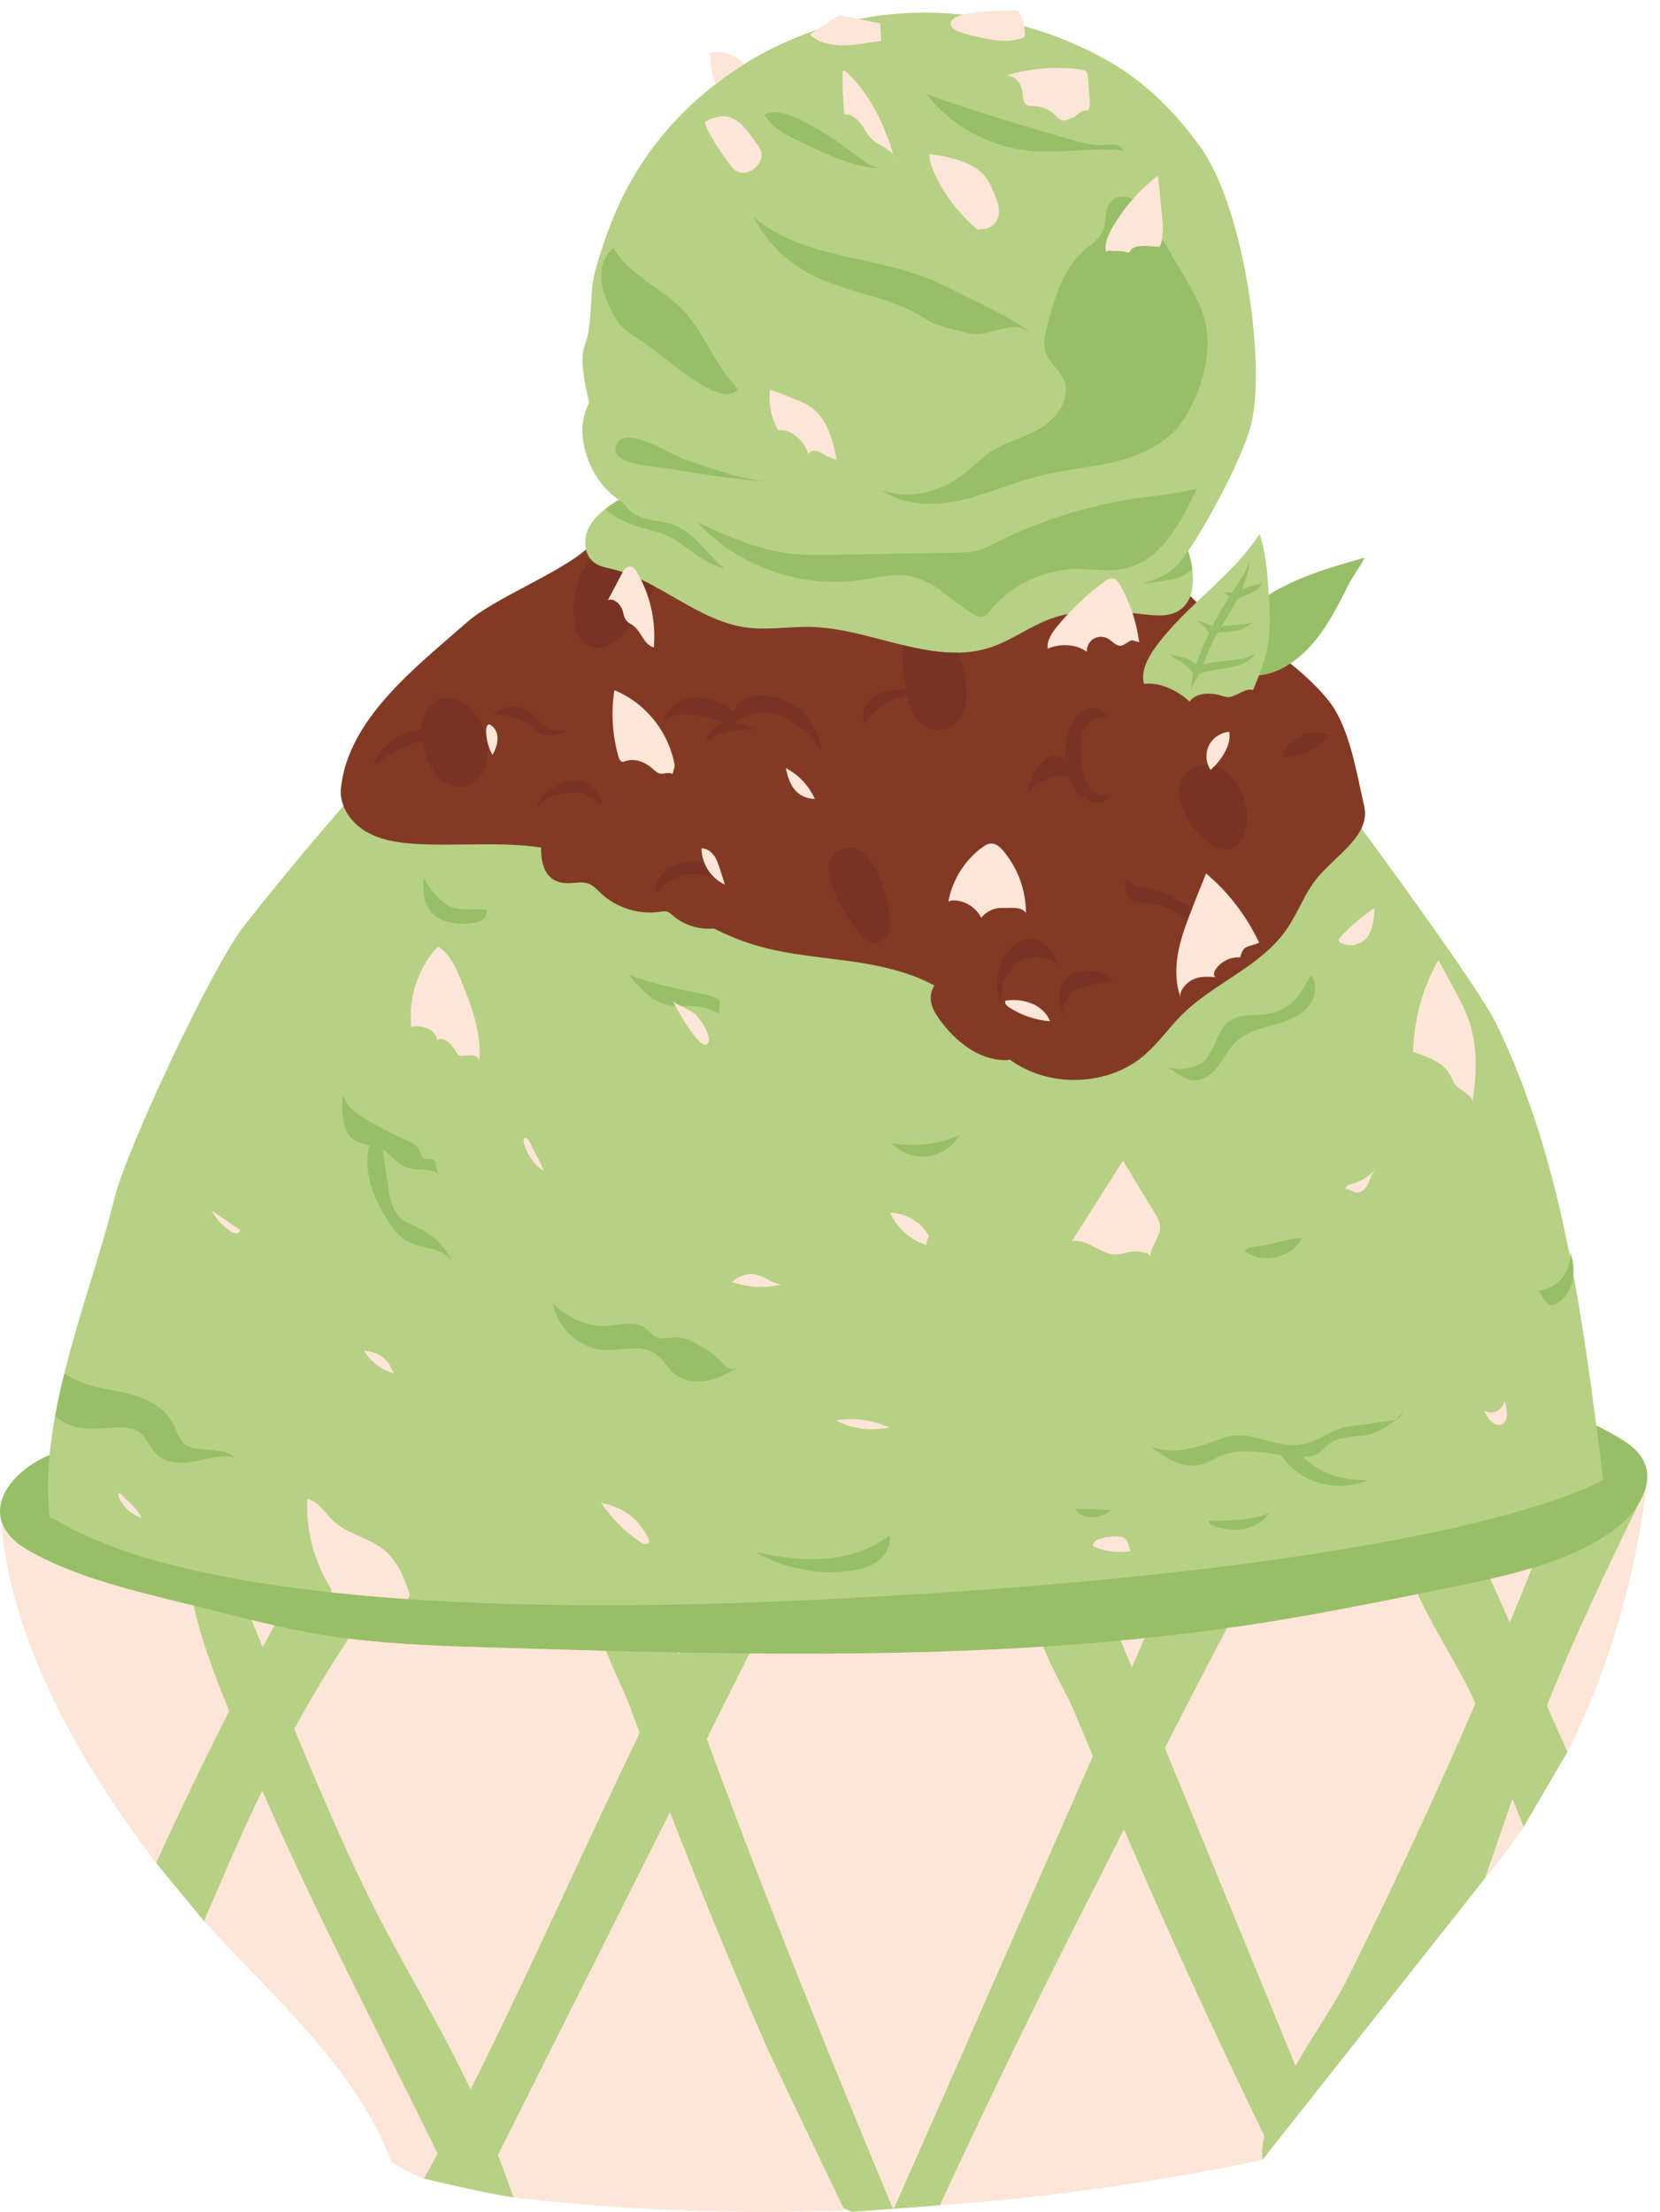 <?xml version="1.0" encoding="UTF-8"?><svg xmlns="http://www.w3.org/2000/svg" xmlns:xlink="http://www.w3.org/1999/xlink" height="502.4" preserveAspectRatio="xMidYMid meet" version="1.0" viewBox="0.0 -2.4 377.2 502.4" width="377.2" zoomAndPan="magnify"><defs><clipPath id="a"><path d="M 0 18 L 374.309 18 L 374.309 374 L 0 374 Z M 0 18"/></clipPath><clipPath id="b"><path d="M 0 0 L 374.309 0 L 374.309 500 L 0 500 Z M 0 0"/></clipPath></defs><g><g id="change1_1"><path d="M 366.973 357.09 L 356.164 395.555 L 346.215 412.566 L 343.395 413.07 L 337.441 424.219 L 286.879 488.16 L 266.73 472.227 L 213.543 498.52 L 193.562 500 L 160.578 485.867 C 160.578 485.867 121.848 497.301 116.68 496.699 C 111.516 496.098 96.363 492.445 96.363 492.445 L 77.77 454.59 L 46.355 433.953 L 35.477 420.77 L 29.484 384.164 L 36.367 360.422 C 36.367 360.422 15.34 353.832 4.355 341.43 C 3.812 336.871 10.797 332.965 11.27 328.066 C 13.18 308.301 21.941 286.637 25.938 270.012 C 28.633 258.785 48.25 217.055 55.461 207.902 C 66.098 194.398 77.215 181.277 88.785 168.566 C 99.922 156.328 111.844 144.211 126.848 137.23 C 129 136.23 131.195 135.348 133.426 134.562 C 130.973 128.199 133.203 123.098 133.289 122.902 C 132.707 121.082 132.977 118.891 133.934 117.176 C 135.414 114.523 138.059 112.758 140.602 111.098 C 134.004 106.863 129.965 95.945 133.891 89.16 C 133.082 85.543 131.547 79.324 132.902 75.871 C 134.766 71.133 133.852 64.195 135.207 59.285 C 136.898 53.168 139.02 47.152 141.895 41.492 C 151.535 22.527 169.809 8.324 190.398 2.977 C 210.992 -2.371 233.578 1.023 252.055 11.578 C 260.391 16.344 267.195 23.258 272.801 31.059 C 282.988 45.23 287.871 81.941 284.09 94.77 C 281.816 102.477 274.543 116.121 269.984 122.742 C 271.062 126.215 271.645 130.508 270.227 133.57 L 270.234 133.57 L 269.891 136.336 C 275.605 130.734 281.867 125.598 286.199 118.898 C 287.648 123.141 287.953 127.59 288.254 132.062 C 288.27 132.273 288.281 132.488 288.297 132.699 C 288.555 136.609 296.641 137.344 295.93 141.191 C 295.512 143.445 286.906 148.844 286.074 150.984 C 285.66 152.055 285.219 153.113 284.777 154.172 C 285.305 154.691 285.836 155.207 286.348 155.746 C 291.262 160.906 334.637 219.129 339.922 229.984 C 353.738 258.344 358.629 290.02 362.73 321.379 C 371.445 330.691 369.043 338.062 369.898 338.109 C 377.215 338.516 366.973 357.09 366.973 357.09" fill="#b6d084"/></g><g clip-path="url(#a)" id="change2_1"><path d="M 286.074 150.984 C 287.777 150.82 289.48 150.309 291.008 149.562 C 298.441 145.945 302.617 138.043 306.301 130.641 C 307.285 128.66 309.105 126.242 310.094 124.262 C 302.59 126.375 294.832 128.629 288.297 132.699 C 288.555 136.609 288.766 140.562 288.051 144.41 C 287.633 146.664 286.902 148.84 286.074 150.984 Z M 152.762 116.688 C 150.547 115.945 148.125 115.992 145.93 115.203 C 144.918 114.84 143.973 114.297 143.145 113.613 C 142.473 113.062 141.91 111.961 141.184 111.555 C 140.887 111.387 140.555 111.352 140.219 111.352 C 139.312 111.945 138.406 112.559 137.551 113.223 C 139.766 115.297 142.762 116.594 145.727 117.441 C 147.648 117.992 149.617 118.402 151.445 119.215 C 154.859 120.727 157.551 123.52 160.855 125.258 C 162.023 125.871 163.266 126.352 164.547 126.68 C 160.52 123.391 157.691 118.34 152.762 116.688 Z M 266.852 129.086 C 268.355 128.668 269.742 127.883 270.898 126.84 C 270.719 125.484 270.406 124.141 270.031 122.895 C 269.715 123.086 269.426 123.406 269.109 123.887 C 268.238 125.223 267.184 126.426 265.891 127.367 C 263.945 128.781 261.613 129.531 259.32 130.258 C 260.957 130.031 262.59 129.801 264.227 129.574 C 265.109 129.449 265.996 129.324 266.852 129.086 Z M 285.418 137.988 C 285.238 138.234 285.035 138.461 284.828 138.684 C 285.121 138.496 285.414 138.281 285.418 137.988 Z M 275.461 139.926 C 274.34 139.172 273.086 138.738 271.711 138.59 C 273.004 139.176 274.062 140.223 274.715 141.48 C 273.844 143.305 273.02 145.152 272.301 147.039 C 272.117 147.523 271.938 148.016 271.77 148.508 C 271.109 147.902 270.301 147.453 269.461 147.117 C 268.277 146.648 267.133 146.672 265.938 146.234 C 266.492 147 267.418 147.387 268.234 147.863 C 269.387 148.531 270.379 149.453 271.16 150.531 C 270.844 151.766 270.645 153.023 270.66 154.297 C 270.93 153.035 271.879 151.855 272.496 150.703 C 274.457 149.863 276.742 149.633 278.844 149.32 C 281.277 148.965 283.891 148.148 285.211 146.074 C 281.816 148.023 277.621 147.398 273.832 148.387 C 273.699 148.422 273.566 148.473 273.438 148.535 C 273.734 147.723 274.008 146.902 274.316 146.098 C 274.957 144.453 275.77 142.891 276.652 141.359 C 278.41 141.047 280.293 141.176 281.992 140.562 C 283.07 140.176 284.043 139.52 284.828 138.684 C 284.703 138.762 284.578 138.84 284.477 138.91 C 284.129 139.141 283.715 139.25 283.301 139.32 C 281.359 139.66 279.352 139.496 277.484 139.949 C 278.281 138.633 279.105 137.332 279.895 136.016 C 280.344 135.266 280.777 134.473 281.188 133.652 C 282.922 132.66 284.996 132.422 286.301 130.84 C 286.52 130.574 286.707 130.195 286.535 129.898 C 286.52 130.43 285.648 130.27 285.145 130.445 C 284.16 130.789 283.176 131.133 282.188 131.477 C 283.102 129.289 283.797 126.996 284.039 124.789 C 283.227 127.535 281.488 129.895 279.902 132.281 C 279.309 132.105 278.797 132.117 278.086 132.238 C 278.551 132.473 278.984 132.766 279.387 133.098 C 277.961 135.305 276.645 137.582 275.461 139.926 Z M 252.516 340.609 C 249.77 340.383 247.016 340.309 244.266 340.383 C 246.117 342.965 250.059 342.629 252.516 340.609 Z M 162.93 224.336 C 161.613 223.73 160.172 223.469 158.75 223.18 C 153.254 222.07 148.07 221.012 142.848 218.977 C 145.371 222.023 148.234 225.277 152.137 225.957 C 153.82 226.25 155.547 226.023 157.254 226.102 C 159.441 226.203 161.605 226.812 163.527 227.867 C 163.035 226.508 164.242 224.945 162.93 224.336 Z M 274.613 343.008 C 274.695 343.73 275.488 344.125 276.184 344.344 C 278.34 345.023 280.664 345.285 282.879 344.824 C 285.098 344.359 287.191 343.129 288.453 341.25 C 284.887 342.898 278.543 343.129 274.613 343.008 Z M 304.871 321.992 C 301.738 322.93 299.043 325.129 295.824 325.703 C 290.602 326.637 285.422 323.078 280.156 323.723 C 277.711 324.023 275.477 325.211 273.117 325.922 C 269.227 327.098 265.273 327.641 261.473 326.195 C 264.789 328.68 268.73 331.301 272.754 330.297 C 274.41 329.883 275.855 328.887 277.438 328.234 C 281.68 326.488 286.348 327.391 290.977 328.055 C 291.785 329.105 292.637 330.121 293.613 331.016 C 298.145 335.16 305.188 336.293 310.789 333.777 C 305.09 333.941 300.051 332.387 296.051 328.527 C 297.215 328.516 298.367 328.336 299.371 327.77 C 300.543 327.105 301.387 325.98 302.512 325.238 C 304.742 323.766 307.645 324.031 310.273 323.555 C 312.852 323.086 315.27 321.82 317.16 320.012 C 315.953 320.496 314.281 320.426 312.695 320.77 C 310.113 321.336 307.402 321.234 304.871 321.992 Z M 318.742 318.199 C 318.273 318.852 317.738 319.453 317.16 320.012 C 317.914 319.707 318.488 319.188 318.742 318.199 Z M 202.637 257.27 C 204.707 259.453 207.844 260.582 210.836 260.215 C 213.824 259.844 216.594 257.988 218.066 255.359 C 213.656 257.605 207.508 258.145 202.637 257.27 Z M 352.828 294.027 C 354.156 293.645 355.234 292.648 356.02 291.512 C 357.852 288.852 357.969 284.91 356.746 281.922 C 357.363 286.133 353.82 290.48 349.57 290.727 C 350.41 291.82 351.504 294.414 352.828 294.027 Z M 171.645 350.102 C 178.074 353.871 185.785 355.41 193.168 354.395 C 195.395 354.086 197.66 353.523 199.465 352.184 C 201.27 350.84 202.523 348.574 202.133 346.359 C 193.438 352.953 182.277 352.57 171.645 350.102 Z M 106.852 207.309 C 107.777 207.227 108.742 207.086 109.516 206.562 C 110.285 206.043 110.809 205.031 110.488 204.156 C 108.215 204.098 104.742 204.402 102.59 203.664 C 100.441 202.93 96.965 198.922 96.23 196.77 C 96.039 199.586 96.168 202.684 98.016 204.816 C 100.098 207.219 103.684 207.598 106.852 207.309 Z M 297.867 219.055 C 295.562 223.414 293.695 226.551 288.91 227.738 C 285.777 228.516 282.152 227.613 279.488 229.438 C 276.73 231.32 276.324 235.23 274.285 237.875 C 272.395 240.32 268.277 240.809 265.281 240.062 C 267.254 241.086 268.977 242.836 271.195 242.977 C 273.477 243.121 275.496 241.477 276.871 239.648 C 278.242 237.816 279.262 235.695 280.938 234.137 C 283.066 232.152 286 231.328 288.809 230.559 C 291.617 229.789 294.547 228.938 296.648 226.922 C 298.75 224.906 299.672 221.34 297.867 219.055 Z M 27.855 321.852 C 29.047 321.891 30.277 322.047 31.301 322.656 C 33.32 323.867 34.016 326.48 35.754 328.074 C 37.973 330.105 41.375 330.055 44.332 329.488 C 47.289 328.926 50.301 327.965 53.242 328.598 C 51.148 326.176 44.531 327.664 42.031 325.66 C 40.52 324.449 40.078 322.379 39.156 320.676 C 37.391 317.414 33.832 315.512 30.273 314.477 C 26.711 313.441 22.973 313.082 19.449 311.918 C 17.805 311.371 16.18 310.57 14.621 309.582 C 13.824 312.793 13.113 316.012 12.531 319.207 C 13.723 320.238 15.055 321.07 16.578 321.555 C 20.18 322.695 24.078 321.738 27.855 321.852 Z M 137.566 304.227 C 141.348 304.383 145.512 302.914 148.699 304.949 C 150.602 306.164 151.648 308.375 153.43 309.762 C 155.438 311.32 158.195 311.656 160.695 311.184 C 163.191 310.703 165.488 309.504 167.688 308.223 C 165.055 309.605 163.898 306.27 161.371 304.711 C 158.84 303.148 156.238 301.23 153.266 301.348 C 151.855 301.402 150.363 301.914 149.086 301.312 C 148.188 300.891 147.609 300.004 146.836 299.387 C 144.418 297.445 140.914 298.492 137.824 298.758 C 133.418 299.133 128.938 296.754 125.672 293.77 C 126.637 299.398 131.863 303.992 137.566 304.227 Z M 282.891 281.84 C 286.949 284.855 293.578 283.301 295.871 278.793 C 291.879 279.062 290.832 279.789 286.898 280.547 C 285.328 280.848 283.746 280.484 282.891 281.84 Z M 79.586 255.781 C 80.703 256.969 82.32 257.336 83.945 257.73 C 82.488 263.145 84.633 269.082 87.559 273.973 C 88.961 276.312 90.656 278.645 93.117 279.828 C 94.789 280.637 96.676 280.84 98.461 281.348 C 100.246 281.852 102.074 282.785 102.863 284.465 C 101.434 281.078 98.535 278.156 95.227 276.559 C 93.871 275.902 92.395 275.438 91.238 274.469 C 89.133 272.695 88.586 269.723 88.18 267 C 87.789 264.391 87.398 261.781 87.008 259.176 C 86.984 259.035 86.961 258.895 86.938 258.754 C 86.961 258.766 86.988 258.773 87.012 258.789 C 88.875 259.836 90.105 261.848 92.082 262.66 C 94.559 263.684 97.793 262.645 99.805 264.422 C 98.473 262.66 99.773 260.957 97.57 260.855 C 97.055 260.832 96.496 260.848 96.09 260.531 C 95.59 260.145 95.523 259.43 95.266 258.855 C 94.773 257.762 93.594 257.184 92.508 256.676 C 89.988 255.496 87.508 254.242 85.066 252.914 C 81.91 251.195 78.789 249.566 77.953 246.07 C 77.676 248.098 77.711 250.168 78.066 252.188 C 78.293 253.484 78.68 254.82 79.586 255.781 Z M 234.203 31.879 C 241.203 32.516 248.289 30.98 255.27 31.812 C 254.41 29.703 251.852 30.645 249.574 30.555 C 247.328 30.469 245.145 29.848 242.988 29.223 C 232.172 26.066 221.074 22.777 210.473 18.965 C 216.188 26.254 224.98 31.039 234.203 31.879 Z M 185.094 31.309 C 190.078 33.602 195.297 35.945 200.781 35.773 C 198.527 35.953 196.559 34.398 194.754 33.039 C 191.027 30.238 178.301 20.664 173.703 23.699 C 175.863 27.402 181.309 29.562 185.094 31.309 Z M 152.09 104.051 C 159.66 105.387 167.281 106.414 174.934 107.133 C 168.535 106.531 161.48 103.934 155.418 101.875 C 152.109 100.75 142.926 94.523 140.453 98.039 C 136.844 103.18 149.477 103.59 152.09 104.051 Z M 183.754 59.656 C 192.262 64.289 202.711 64.797 210.699 70.281 C 212.629 71.605 217.348 72.578 219.613 73.168 C 225.43 74.676 229.41 69.613 234.199 73.238 C 231.441 70.508 220.684 65.574 214.504 62.469 C 200.332 55.336 183.281 57.152 171.191 46.883 C 174 52.254 178.434 56.758 183.754 59.656 Z M 139.18 68.602 C 139.699 69.609 140.25 70.617 140.992 71.473 C 142.16 72.824 143.742 73.734 145.238 74.711 C 149.043 77.199 152.445 80.262 156.199 82.832 C 158.676 84.523 165.141 89.289 167.695 85.938 C 162.863 81.027 160.852 75.211 156.711 69.754 C 151.945 63.477 143.266 60.77 139.379 53.91 C 137.289 55.562 136.449 58.43 136.652 61.082 C 136.855 63.738 137.961 66.234 139.18 68.602 Z M 252.461 43.34 C 250.859 45.027 251.504 47.809 250.629 49.965 C 249.824 51.941 247.867 53.148 246.27 54.562 C 241.586 58.719 239.727 65.117 238.078 71.16 C 237.477 73.371 236.879 75.77 237.703 77.91 C 238.539 80.098 240.688 81.543 241.66 83.668 C 243.492 87.668 240.469 92.355 236.73 94.672 C 232.988 96.992 228.516 97.949 224.871 100.41 C 222.59 101.953 220.715 104.027 218.488 105.652 C 213.215 109.496 206.336 111.199 200.219 108.91 C 205.387 112.504 212.27 112.582 218.406 111.199 C 224.547 109.82 230.328 107.148 236.434 105.629 C 242.23 104.184 248.258 103.789 254.047 102.301 C 259.836 100.812 265.617 97.996 268.883 92.984 C 272.863 86.867 275.496 78.16 273.93 71.035 C 273.09 67.215 271.078 63.77 269.102 60.395 C 266.613 56.156 264.129 51.922 261.645 47.688 C 260.645 45.98 259.586 44.211 257.926 43.129 C 256.266 42.051 253.82 41.902 252.461 43.34 Z M 271.918 108.582 C 267.133 109.852 262.566 110.148 257.676 110.895 C 246.73 112.562 236.055 115.965 226.16 120.934 C 224.863 121.586 223.57 122.266 222.172 122.648 C 220.586 123.082 218.922 123.113 217.273 123.141 C 207.938 123.305 198.598 123.465 189.254 123.629 C 186.031 123.684 182.793 123.738 179.59 123.355 C 172.129 122.461 165.238 119.387 158.43 116.207 C 167.688 126.234 182.02 131.312 195.527 129.355 C 199.406 128.789 203.352 127.688 207.18 128.523 C 212.621 129.715 216.469 134.48 221.348 137.168 C 221.867 137.457 222.438 137.727 223.027 137.672 C 223.934 137.59 224.578 136.801 225.16 136.102 C 229.887 130.395 237.191 126.918 244.602 126.844 C 248.148 126.812 251.734 127.512 255.215 126.828 C 263.637 125.172 268.359 116.395 271.918 108.582 Z M 365.824 345.766 C 355.375 352.801 342.68 355.473 330.336 358 C 315.578 361.023 300.816 364.047 285.934 366.359 C 228.637 375.27 170.281 373.566 112.324 371.84 C 99.113 371.441 85.852 371.047 72.816 368.871 C 64.727 367.523 56.77 365.496 48.82 363.477 C 34.934 359.938 18.992 356.945 6.418 349.773 C -5.363 343.059 0.754 332.527 11.277 328.066 C 10.805 332.965 10.746 337.742 11.289 342.301 C 14.793 342.488 38.328 368.137 185.887 360.953 C 333.301 353.777 364.223 333.715 364.281 333.676 C 364.09 331.93 363.867 330.184 363.645 328.449 C 363.344 326.098 363.039 323.738 362.727 321.379 C 364.312 322.152 365.875 322.98 367.406 323.871 C 369.809 325.27 372.23 326.934 373.465 329.426 C 376.383 335.324 371.285 342.09 365.824 345.766" fill="#97bf67"/></g><g id="change3_1"><path d="M 299.352 196.969 C 296.426 200.5 294.93 205 292.305 208.762 C 286.465 217.145 275.918 220.828 268.652 228.012 C 265.723 230.906 263.352 234.352 260.258 237.078 C 251.906 244.434 238.34 244.797 229.484 238.293 C 229.09 238.379 228.676 238.406 228.27 238.398 C 222.23 238.312 217.004 234.031 213.465 229.133 C 211.684 226.668 210.664 224.176 212.309 221.441 C 207.512 218.852 202.004 217.371 196.586 216.457 C 188.109 215.027 179.398 214.699 171.184 212.16 C 168.07 211.195 165.078 209.922 162.152 208.48 C 162.035 208.496 161.922 208.512 161.809 208.52 C 158.617 208.746 155.352 207.668 152.926 205.586 C 152.5 205.219 152.078 204.812 151.539 204.66 C 151.039 204.523 150.508 204.621 149.996 204.699 C 145.195 205.418 140.105 203.828 136.562 200.512 C 135.699 199.699 134.887 198.77 133.785 198.336 C 132.105 197.676 130.215 198.324 128.414 198.191 C 124.016 197.867 122.895 194.078 122.957 190.113 C 113.602 188.684 103.938 189.855 94.441 189.277 C 90.488 189.035 86.422 188.445 83.031 186.398 C 79.637 184.355 77.047 180.555 77.465 176.617 C 79.117 160.945 94.305 149.27 106.164 138.895 C 112.273 133.547 127.039 127.773 133.148 122.426 C 133.152 122.422 133.156 122.418 133.16 122.414 C 133.438 123.617 134.035 124.699 135.051 125.434 C 136.238 126.293 137.738 126.547 139.16 126.895 C 150.02 129.551 158.672 138.719 169.758 140.156 C 174.574 140.781 179.457 139.871 184.312 139.996 C 198.125 140.344 211.895 148.961 225.023 144.66 C 229.812 143.09 233.934 139.914 238.664 138.176 C 245.406 135.699 252.848 136.312 259.984 137.141 C 262.629 137.449 265.496 137.738 267.773 136.359 C 269.109 135.551 269.969 134.379 270.473 133.004 C 270.977 133.461 271.457 133.918 271.93 134.375 C 268.508 137.621 265.176 140.949 262.441 144.766 C 260.727 147.156 259.203 150.086 259.949 152.934 C 263.535 152.473 267.664 154.465 270.285 156.957 C 271.855 154.891 274.977 154.848 277.461 155.594 C 278.07 155.773 278.695 155.996 279.328 155.926 C 280.992 155.738 283.145 153.75 284.703 154.355 C 285.168 153.238 285.637 152.113 286.074 150.984 C 287.777 150.82 289.48 150.309 291.008 149.562 C 291.777 149.188 292.504 148.762 293.203 148.301 C 296.91 151.234 300.152 154.473 302.086 156.988 C 306.707 163.008 308.273 173.273 309.977 180.672 C 311.5 187.293 303.691 191.738 299.352 196.969" fill="#833a25"/></g><g id="change4_1"><path d="M 173.422 155.559 C 172.102 155.52 170.75 155.68 169.555 156.242 C 168.359 156.809 166.977 158.008 166.598 159.273 C 164.508 157.367 161.777 156.09 158.949 156.023 C 156.121 155.957 153.223 157.191 151.539 159.469 C 151.16 159.98 150.836 160.637 151.047 161.238 C 152.645 159.785 155.051 159.805 157.207 159.902 C 159.363 159.996 161.449 160.664 163.496 161.359 C 163.848 161.48 164.234 161.648 164.531 161.879 C 162.352 162.398 160.387 164.188 160.312 166.414 C 162.641 163.652 168.172 163.043 171.766 163.422 C 170.266 162.586 168.609 161.918 166.918 161.742 C 168.012 160.551 169.746 159.906 171.395 159.656 C 173.684 159.312 176.082 159.504 178.188 160.457 C 179.965 161.262 181.457 162.562 182.922 163.848 C 184.285 165.047 186.492 167.176 186.645 168.984 C 186.586 165.52 185.152 162.094 182.719 159.625 C 180.289 157.156 176.887 155.668 173.422 155.559 Z M 133.266 175.406 C 131.32 174.562 129.02 174.73 127.094 175.613 C 125.164 176.496 123.594 178.043 122.434 179.82 C 122.176 180.215 121.93 180.684 122.047 181.141 C 122.934 180.043 123.836 179.023 125.191 178.625 C 126.992 178.098 128.828 177.617 130.703 177.543 C 132.578 177.465 135.227 179.281 136.805 180.297 C 136.707 178.18 135.211 176.254 133.266 175.406 Z M 159.645 193.516 C 157.555 193.09 155.344 193.312 153.379 194.137 C 151.02 195.133 148.902 197.34 149.047 199.895 C 149.062 200.152 149.254 200.496 149.477 200.371 C 150.648 198.094 153.262 196.887 155.77 196.375 C 158.277 195.863 161.648 196.73 164.191 197.012 C 163.629 195.078 161.613 193.914 159.645 193.516 Z M 242.676 173.906 C 242.715 174.039 242.75 174.172 242.797 174.305 C 243.711 176.895 245.805 179.203 248.5 179.75 C 249.91 180.039 251.684 179.617 252.152 178.258 C 250.73 178.469 248.516 177.781 247.645 176.633 C 246.773 175.484 246.371 174.051 246.098 172.637 C 245.82 171.238 245.648 169.824 245.578 168.402 C 245.477 166.355 245.633 164.176 246.809 162.5 C 247.98 160.824 250.141 159.895 251.824 161.059 C 251.5 159.371 249.648 158.258 247.938 158.418 C 246.23 158.578 244.746 159.777 243.863 161.25 C 242.977 162.723 242.609 164.445 242.367 166.145 C 242.18 167.434 242.066 168.746 242.09 170.051 C 240.984 169.395 239.727 169.082 238.559 169.539 C 237.879 169.805 237.312 170.297 236.812 170.828 C 234.922 172.812 233.695 175.422 233.375 178.145 C 235.105 175.242 239.184 173.629 242.676 173.906 Z M 291.867 168.074 C 291.566 168.602 291.523 169.527 292.129 169.562 C 295.781 169.758 299.809 167.484 302.051 164.59 C 298.426 163.098 293.812 164.676 291.867 168.074 Z M 128.895 163.422 C 127.305 163.57 125.609 163.695 124.211 162.93 C 122.832 162.176 122.02 160.703 120.836 159.668 C 118.367 157.504 114.195 157.684 111.922 160.051 C 115.242 159.586 118.906 160.898 121.383 163.16 C 121.812 163.555 122.215 163.984 122.723 164.273 C 124.207 165.121 127.543 164.473 128.895 163.422 Z M 271.227 203.941 C 270.137 203.246 268.887 202.84 267.754 202.211 C 266.801 201.68 265.938 200.992 264.953 200.52 C 263.34 199.746 261.508 199.598 259.773 199.148 C 258.039 198.699 256.449 198.602 255.727 196.965 C 255.586 198.867 255.656 201.172 257.293 202.148 C 258.105 202.633 259.102 202.641 260.039 202.707 C 264.352 203.012 268.531 204.898 271.609 207.93 C 271.57 206.633 272.32 204.641 271.227 203.941 Z M 135.051 125.434 C 134.68 125.164 134.375 124.836 134.105 124.484 C 133.949 124.703 133.801 124.926 133.652 125.148 C 131.246 128.848 130.062 133.332 130.332 137.738 C 130.5 140.441 131.52 143.488 134.051 144.453 C 136.578 145.414 139.348 143.828 141.344 142.008 C 144.535 139.098 146.996 135.395 148.438 131.324 C 148.504 131.133 148.566 130.941 148.629 130.75 C 145.59 129.129 142.48 127.703 139.16 126.895 C 137.738 126.547 136.238 126.293 135.051 125.434 Z M 217.723 145.852 C 213.609 145.934 209.449 145.16 205.254 144.152 C 204.805 147.23 205.41 151.043 205.766 153.375 C 205.805 153.645 205.848 153.91 205.895 154.18 C 204.902 154.156 203.895 154.25 202.926 154.395 C 201.133 154.664 199.273 155.113 197.922 156.324 C 196.34 157.738 195.727 160.133 196.426 162.129 C 198.484 158.66 202.195 156.48 206.152 155.566 C 206.477 157.141 206.945 158.68 207.777 160.047 C 208.996 162.047 211.156 163.625 213.492 163.516 C 215.676 163.414 217.602 161.836 218.586 159.883 C 219.566 157.93 219.727 155.656 219.555 153.477 C 219.387 151.344 218.816 148.465 217.723 145.852 Z M 247.809 218.125 C 246.559 218.051 245.277 218.172 244.117 218.645 C 242.957 219.113 241.922 219.965 241.383 221.094 C 241.078 221.727 240.938 222.426 240.863 223.121 C 240.68 224.832 240.891 226.586 241.477 228.207 C 241.539 226.598 241.832 225.113 242.824 223.844 C 244.688 221.465 249.926 220.934 252.926 220.555 C 251.84 218.926 249.762 218.238 247.809 218.125 Z M 234.383 210.758 C 232.578 210.652 230.895 211.723 229.66 213.043 C 226.598 216.336 225.719 221.488 227.516 225.609 C 227.062 222.25 228.43 218.297 231.195 216.332 C 233.961 214.371 237.758 214.59 240.383 216.738 C 239.781 215.375 239.148 214.004 238.184 212.867 C 237.219 211.73 235.867 210.848 234.383 210.758 Z M 270.137 172.613 C 263.738 176.895 272.73 191.125 278.895 190.527 C 281.277 190.301 282.816 187.832 283.297 185.488 C 284.668 178.832 278.051 167.316 270.137 172.613 Z M 102.973 156.379 C 98.105 155.336 95.969 158.887 95.848 163.266 C 94.418 163.512 93.012 163.859 91.668 164.402 C 88.52 165.68 85.676 168.203 84.922 171.516 C 87.297 169.949 89.117 168.434 91.727 167.305 C 93.098 166.711 94.543 166.25 96.012 165.988 C 96.723 170.867 99.578 175.832 103.711 176.281 C 113.723 177.367 112.684 158.453 102.973 156.379 Z M 202.051 205.059 C 202.266 206.625 202.352 208.289 201.672 209.719 C 200.988 211.145 199.312 212.207 197.812 211.699 C 197.098 211.457 196.531 210.91 196.016 210.359 C 192.93 207.07 184.023 193.98 190.609 190.715 C 198.059 187.023 201.445 200.68 202.051 205.059" fill="#783324"/></g><g clip-path="url(#b)" id="change5_1"><path d="M 148.559 144.664 C 149.113 138.66 147.703 132.492 144.594 127.328 C 144.32 126.875 143.988 126.395 143.48 126.254 C 142.539 126 141.781 127.004 141.328 127.863 C 140.27 129.871 139.211 131.879 138.148 133.887 C 139.426 133.484 140.609 134.492 141.223 135.68 C 141.711 136.617 141.676 137.812 142.363 138.609 C 142.703 139.004 143.172 139.25 143.609 139.527 C 145.93 141.02 145.945 143.777 148.559 144.664 Z M 169.047 12.211 C 167.559 10.605 165.973 9.156 161.418 9.555 C 161.359 11.406 161.531 14.516 162.625 16.688 C 164.688 15.09 166.832 13.594 169.047 12.211 Z M 162.41 192.172 C 161.57 191.004 160.848 190.418 159.414 190.254 C 159.379 193.715 161.547 197.105 164.707 198.523 C 164.219 197.168 163.254 193.344 162.41 192.172 Z M 228.465 224.906 C 228.188 225.453 228.754 226.047 229.27 226.383 C 232.051 228.203 235.293 229.316 238.609 229.578 C 237.148 225.809 232.449 224.199 228.465 224.906 Z M 279.316 163.824 C 277.379 163.961 275.551 165.188 274.695 166.934 C 273.844 168.68 273.992 170.875 275.074 172.488 C 277.395 170.434 279.879 166.871 279.316 163.824 Z M 111.18 162.105 C 110.645 162.191 110.477 162.879 110.469 163.422 C 110.445 165.387 110.949 167.355 111.91 169.066 C 113.352 166.559 113.742 163.445 111.18 162.105 Z M 185.148 179.074 C 183.832 176.078 181.461 173.555 178.551 172.051 C 179.391 176.117 181 178.875 185.148 179.074 Z M 190.152 102.07 C 189.238 97.703 188.086 92.957 184.527 90.27 C 183.156 89.238 181.539 88.605 179.941 87.984 C 178.285 87.34 176.633 86.695 174.977 86.051 C 174.562 89.223 175.215 92.523 176.809 95.297 C 179.773 94.914 182.891 97.934 183.672 100.82 C 184.055 99.715 185.723 99.816 186.66 100.516 C 187.598 101.215 189.039 101.711 190.152 102.07 Z M 200.047 2.938 C 197.242 2.355 194.434 1.77 191.629 1.188 C 191.352 1.129 191.07 1.07 190.793 1.117 C 190.477 1.172 190.199 1.352 189.93 1.527 C 187.895 2.879 186.008 4.129 183.973 5.477 C 186.062 7.359 189.027 7.973 191.84 7.914 C 194.652 7.859 197.418 7.219 200.215 6.93 C 200.246 5.238 200.016 4.625 200.047 2.938 Z M 286.117 211.738 C 283.297 205.707 279.152 200.297 274.066 196 C 272.891 198.84 271.75 201.691 270.645 204.559 C 269.398 207.785 268.191 211.051 267.621 214.461 C 267.055 217.871 267.152 221.465 268.469 224.664 C 267.512 223.094 269.305 221 270.938 220.152 C 272.566 219.309 274.508 219.414 276.34 219.543 C 275.707 219.488 275.762 218.523 276.09 217.984 C 277.27 216.066 279.562 214.895 281.805 215.062 C 282.566 212.168 283.344 212.859 286.117 211.738 Z M 160.98 234.301 C 161.578 232.602 159.242 229.305 158.211 228.152 C 157.34 227.18 153.148 225.539 152.879 224.91 C 153.688 226.805 159.824 237.598 160.98 234.301 Z M 211.035 278.27 C 209.305 275.164 205.844 273.105 202.289 273.059 C 203.773 276.516 206.828 279.262 210.426 280.375 M 202.102 321.828 C 198.336 320.129 194.07 319.555 189.988 320.203 C 193.719 322.273 197.914 322.645 202.102 321.828 Z M 254.551 346.633 C 252.805 346.391 251.043 346.812 249.348 347.285 C 248.926 347.402 248.016 348.621 248.414 348.809 C 251.039 350.031 254.043 350.418 256.895 349.906 C 256.316 348.242 256.293 346.875 254.551 346.633 Z M 312.277 203.863 C 309.543 205.723 307.008 207.875 304.723 210.27 C 304.477 210.527 304.215 210.824 304.195 211.184 C 304.18 211.543 304.559 211.922 304.879 211.762 C 304.824 212.027 304.711 211.773 304.953 211.895 C 306.73 212.75 308.992 212.191 310.395 210.805 C 311.793 209.418 312.395 205.832 312.277 203.863 Z M 136.543 338.883 C 138.91 342.414 141.969 345.484 145.496 347.859 C 145.883 348.121 146.312 348.383 146.781 348.348 C 147.246 348.312 147.691 347.816 147.496 347.395 C 145.234 342.469 141.812 340.148 136.543 338.883 Z M 166.27 288.758 C 169.867 290.078 173.867 290.281 177.582 289.336 C 174.43 289.258 171.645 284.465 166.27 288.758 Z M 27.348 336.84 C 27.223 336.703 26.973 336.805 26.906 336.98 C 26.84 337.152 26.902 337.348 26.969 337.52 C 27.832 339.781 29.777 341.602 32.094 342.309 C 31.234 340.117 28.938 338.574 27.348 336.84 Z M 87.262 306.129 C 85.992 305.031 84.387 304.523 82.711 304.395 C 84.188 306.914 86.703 308.805 89.531 309.523 C 88.652 308.094 88.535 307.227 87.262 306.129 Z M 341.859 315.707 C 341.742 316.73 341.074 317.676 340.148 318.121 C 339.223 318.57 338.066 318.512 337.191 317.969 C 337.902 319.676 339.496 321.805 341.227 321.152 C 342.961 320.5 342.449 317.461 341.859 315.707 Z M 312.539 263.094 C 311.152 264.805 309.184 266.035 307.035 266.531 C 306.387 266.684 305.512 267.109 305.77 267.727 C 306.316 267.645 307.332 268.195 307.848 268.391 C 308.84 268.77 309.926 268.02 310.512 267.133 C 311.098 266.246 311.828 263.883 312.539 263.094 Z M 48.074 272.574 C 49.082 274.445 50.551 276.062 52.316 277.238 C 52.707 277.5 53.129 277.742 53.594 277.758 C 54.062 277.766 54.566 277.461 54.617 276.996 C 52.258 275.516 50.434 274.059 48.074 272.574 Z M 120.543 257.305 C 120.285 256.652 119.867 256.137 119.18 255.992 C 118.859 256.375 118.945 256.941 119.086 257.422 C 119.816 259.938 121.438 262.188 123.598 263.676 C 122.969 261.723 121.305 259.211 120.543 257.305 Z M 92.652 360.824 C 92.812 360.531 92.973 360.242 93.133 359.941 C 91.953 356.242 90.496 352.422 87.551 349.887 C 84.008 346.84 78.832 346.121 75.512 342.828 C 73.719 341.055 72.312 338.465 69.816 338.109 C 69.496 345.312 71.453 352.605 75.34 358.68 C 75.246 358.879 75.207 359.078 75.195 359.277 C 80.562 359.867 86.355 360.391 92.652 360.824 Z M 334.551 248.094 C 335.547 241.922 335.836 235.461 333.828 229.543 C 332.926 226.875 331.578 224.383 330.234 221.906 C 329.105 219.82 327.977 217.73 326.848 215.645 C 323.254 221.988 321.254 229.227 321.086 236.516 C 324.262 237.629 327.863 238.801 329.492 241.75 C 329.988 242.645 330.305 243.68 331.055 244.375 C 332.086 245.336 335.02 246.766 334.551 248.094 Z M 261.414 283.066 C 261.387 280.594 263.797 278.531 263.594 276.062 C 263.508 275.008 262.945 274.059 262.395 273.152 C 259.992 269.18 257.59 265.199 255.184 261.227 C 251.305 267.332 247.422 273.438 243.539 279.543 C 246.848 278.738 250.215 282.648 253.613 282.551 C 254.852 282.512 256.035 282.012 257.27 281.895 C 258.504 281.781 260.996 281.902 261.414 283.066 Z M 108.914 238.477 C 109.492 232.254 107.125 226.176 104.801 220.371 C 103.609 217.398 102.246 214.215 99.492 212.578 C 94.973 217.43 92.707 224.305 93.453 230.895 C 94.715 230.422 95.664 230.738 96.949 231.141 C 98.234 231.539 99.34 232.715 99.332 234.062 C 99.637 233.344 100.727 233.547 101.375 233.984 C 102.188 234.539 102.875 235.277 103.375 236.125 C 103.676 236.641 103.973 237.25 104.551 237.41 C 104.848 237.492 105.164 237.43 105.473 237.406 C 107.027 237.281 108.273 237.055 108.914 238.477 Z M 233.129 204.969 C 233.129 199.891 231.297 194.828 228.035 190.934 C 227.297 190.047 226.336 189.152 225.18 189.199 C 224.438 189.23 223.77 189.652 223.168 190.094 C 219.285 192.957 216.52 197.297 215.566 202.023 C 215.543 202.156 215.531 202.32 215.645 202.391 C 215.758 202.461 215.898 202.227 215.766 202.211 C 218.605 201.707 221.656 203.48 222.969 206.051 C 224.098 204.605 225.945 203.75 227.777 203.824 C 229.609 203.898 232.113 203.438 233.129 204.969 Z M 258.852 143.461 C 258.258 138.949 256.805 134.551 254.59 130.574 C 254.199 129.871 253.688 129.113 252.895 128.98 C 252.18 128.863 251.5 129.301 250.914 129.73 C 246.945 132.637 243.348 136.051 240.23 139.859 C 239.035 141.32 237.852 143.047 238.062 144.922 C 240.887 143.73 244.484 143.852 246.969 145.645 C 246.887 144.496 247.48 143.32 248.461 142.707 C 249.441 142.098 250.762 142.078 251.758 142.66 C 252.805 143.27 253.715 144.52 254.891 144.234 C 255.207 144.156 255.484 143.969 255.762 143.801 C 257.637 142.676 256.719 142.996 258.852 143.461 Z M 153.297 171.434 C 152.035 163.926 146.668 157.234 139.609 154.375 C 138.816 159.414 139.141 164.629 140.551 169.531 C 140.719 170.117 141.172 170.84 141.738 170.613 C 144.129 169.66 146.465 170.582 148.395 172.281 C 148.848 172.68 149.285 173.145 149.871 173.285 C 150.855 173.527 152.062 172.805 152.828 173.469 C 152.863 173.078 153.363 171.82 153.297 171.434 Z M 263.562 53.613 C 264.508 51.312 264.27 48.719 264.016 46.246 C 263.719 43.34 263.422 40.43 263.125 37.523 C 258.883 40.75 255.305 44.84 252.668 49.469 C 251.719 51.133 250.867 53.059 251.359 54.906 C 251.762 54.246 252.707 54.68 253.477 54.625 C 254.391 54.562 255.312 54.676 256.184 54.949 C 256.316 54.992 256.465 55.035 256.586 54.969 C 256.691 54.906 256.738 54.777 256.793 54.664 C 257.238 53.699 258.504 53.508 259.562 53.449 C 260.859 53.375 262.27 53.688 263.562 53.613 Z M 166.789 36.117 C 169.969 38.602 174.828 34.145 172.391 30.828 C 171.898 30.16 171.406 29.492 170.914 28.824 C 170.027 27.613 169.125 26.391 167.961 25.441 C 167.039 24.691 165.938 24.117 164.754 24.012 C 163.219 23.875 161.73 24.527 160.332 25.176 C 159.195 25.703 165.828 35.367 166.789 36.117 Z M 216.109 3.465 C 216.703 5.098 221.992 5.902 223.523 6.262 C 226.406 6.938 229.484 7.246 232.328 6.219 C 232.492 6.156 232.668 6.086 232.77 5.941 C 232.863 5.801 232.871 5.621 232.871 5.453 C 232.875 3.844 232.516 2.234 231.828 0.781 C 231.719 0.547 231.59 0.305 231.371 0.164 C 231.117 -0.004 230.797 -0.004 230.496 0.004 C 228.516 0.035 214.77 -0.23 216.109 3.465 Z M 226.094 48.262 C 226.855 47.363 227.09 46.105 226.965 44.934 C 226.844 43.762 226.398 42.648 225.938 41.566 C 225.223 39.875 224.422 38.164 223.109 36.879 C 222.004 35.801 220.598 35.086 219.18 34.48 C 216.629 33.395 213.938 33.031 211.203 32.578 C 211.145 34.148 211.73 35.672 212.395 37.098 C 214.672 41.961 218.016 46.324 222.129 49.781 C 223.82 49.613 224.992 49.559 226.094 48.262 Z M 246.996 22.742 C 247.66 22.406 247.699 21.496 247.645 20.758 C 247.516 18.98 247.387 17.207 247.258 15.434 C 247.215 14.84 247.145 14.184 246.695 13.789 C 246.359 13.488 245.887 13.41 245.438 13.355 C 239.746 12.645 233.91 13.133 228.418 14.785 C 230.445 14.574 231.895 16.262 232.27 18.27 C 232.488 19.473 232.355 21.055 233.477 21.551 C 233.871 21.723 234.32 21.688 234.754 21.691 C 236.602 21.699 238.438 22.457 239.758 23.754 C 240.227 24.211 240.668 24.758 241.301 24.926 C 242.09 25.137 242.883 24.695 243.641 24.398 C 244.938 23.895 245.645 22.426 246.996 22.742 Z M 192.375 13.984 C 192.125 13.754 191.734 13.527 191.48 13.754 C 191.34 16.836 191.57 20.09 191.82 23.164 C 191.629 23.355 192.02 23.574 192.293 23.59 C 193.781 23.668 194.977 24.844 195.824 26.074 C 196.676 27.301 197.363 28.691 198.543 29.605 C 199.121 30.055 199.789 30.363 200.422 30.734 C 201.055 31.109 201.645 31.543 202.238 31.977 C 202.73 32.336 203.281 32.828 203.184 33.43 C 201.262 26.461 197.707 18.867 192.375 13.984 Z M 286.879 488.16 C 286.711 486.504 286.871 484.688 287.312 482.75 C 279 465.641 270.961 448.395 263.227 431.012 C 260.57 425.051 257.977 419.062 255.395 413.07 C 252.922 417.996 251.145 421.559 250.461 422.883 C 237.633 447.836 225.344 473.062 213.543 498.52 C 213.531 498.52 213.516 498.523 213.504 498.527 C 238.438 496.695 263.164 493.184 286.895 488.168 C 286.891 488.168 286.883 488.16 286.879 488.16 Z M 374.27 333.941 C 374.254 334.113 374.215 334.281 374.188 334.453 C 374.207 334.461 374.223 334.465 374.242 334.469 C 374.191 334.875 374.129 335.281 374.074 335.688 C 373.914 336.016 373.754 336.344 373.594 336.676 C 373.301 337.441 372.926 338.195 372.484 338.934 C 365.043 354.102 357.742 369.355 351.484 385.043 C 353.047 388.547 354.605 392.051 356.164 395.555 C 365.824 376.352 371.797 355.043 374.312 333.922 C 374.301 333.93 374.285 333.934 374.27 333.941 Z M 154.387 372.938 C 154.281 372.934 154.18 372.93 154.07 372.93 C 154.109 373.066 154.145 373.203 154.184 373.34 C 154.25 373.203 154.32 373.07 154.387 372.938 Z M 35.477 420.77 C 40.762 409.172 46.281 397.645 52.086 386.258 C 51.906 385.805 51.723 385.352 51.543 384.895 C 50.711 382.77 46.078 371.871 44.008 362.281 C 31.348 359.203 17.562 356.129 6.418 349.773 C 2.738 347.676 0.805 345.203 0.207 342.66 C 2.234 370.297 18.277 398.184 35.477 420.77 Z M 191.926 499.676 C 183.336 481.781 175.238 464.891 173.84 461.68 C 166.277 444.332 159.094 426.82 152.23 409.184 C 148.613 416.391 144.996 423.598 141.379 430.805 C 131.969 449.555 122.559 468.305 113.148 487.055 C 114.363 490.25 115.527 493.473 116.68 496.699 C 116.672 496.699 116.656 496.715 116.645 496.719 C 141.156 499.621 166.527 500.547 191.926 499.684 C 191.926 499.684 191.926 499.676 191.926 499.676 Z M 96.363 492.445 C 97.387 490.551 98.43 488.664 99.438 486.758 C 86.055 459.348 71.812 432.301 59.602 404.34 C 59.043 405.488 58.453 406.629 57.906 407.785 C 54.066 415.902 50.582 424.18 46.996 432.41 C 46.781 432.898 46.57 433.418 46.355 433.953 C 62.059 451.355 80.645 466.824 88.941 488.551 C 91.203 490.18 93.742 491.461 96.422 492.492 C 96.402 492.48 96.383 492.457 96.363 492.445 Z M 346.215 412.566 C 345.355 410.395 344.508 408.227 343.68 406.113 C 342.656 409.023 340.098 416.488 337.441 424.219 C 340.57 420.504 343.484 416.602 346.215 412.566 Z M 79.168 369.781 C 74.82 376.453 70.711 383.281 66.871 390.258 C 67.312 391.398 67.656 392.277 67.875 392.797 C 73.523 406.176 79.176 419.57 85.816 432.484 C 92.676 445.824 100.559 458.648 106.922 472.227 C 118.816 448.52 129.652 424.277 141.012 400.312 C 142.457 397.27 143.914 394.23 145.375 391.195 C 144.551 388.98 143.695 386.777 142.879 384.559 C 141.891 381.871 139.617 377.391 137.684 372.559 C 129.223 372.34 120.77 372.09 112.324 371.84 C 101.25 371.508 90.148 371.16 79.168 369.781 Z M 305.836 447.723 C 313.652 432.066 321.152 416.254 328.324 400.289 C 330.672 395.07 332.973 389.828 335.25 384.574 C 334.953 383.848 334.711 383.285 334.539 382.914 C 331.227 375.773 325.75 367.613 322.164 359.668 C 310.125 362.113 298.07 364.473 285.934 366.359 C 283.562 366.73 281.188 367.074 278.812 367.406 C 274.195 376.082 269.203 385.781 264.695 394.641 C 274.59 418.707 284.484 442.77 294.379 466.832 C 298.578 459.574 303.426 452.547 305.836 447.723 Z M 62.383 366.789 C 60.637 366.395 58.895 365.988 57.152 365.562 C 58.004 367.598 58.855 369.68 59.684 371.742 C 60.574 370.09 61.477 368.438 62.383 366.789 Z M 248.348 396.457 C 246.949 393.121 245.527 389.805 244.152 386.461 C 242.633 382.762 239.105 376.891 237.066 371.613 C 214.883 373.055 192.602 373.367 170.309 373.16 C 167.066 379.621 163.824 386.086 160.578 392.547 C 173.781 428.441 188.133 463.895 202.848 499.195 C 202.824 499.199 202.809 499.207 202.785 499.207 C 202.906 499.203 203.023 499.195 203.145 499.188 C 207.988 488.246 213.301 476.262 215.719 470.762 C 226.594 445.992 237.473 421.223 248.348 396.457 Z M 348.137 353.766 C 345.02 354.707 341.844 355.504 338.652 356.23 C 340.125 359.531 341.598 362.84 343.066 366.141 C 344.777 362.023 346.465 357.898 348.137 353.766 Z M 257.176 376.352 C 256.336 374.309 255.496 372.266 254.656 370.223 C 256.473 370.051 258.289 369.871 260.105 369.684 C 259.129 371.906 258.152 374.129 257.176 376.352" fill="#fde5d7"/></g></g></svg>